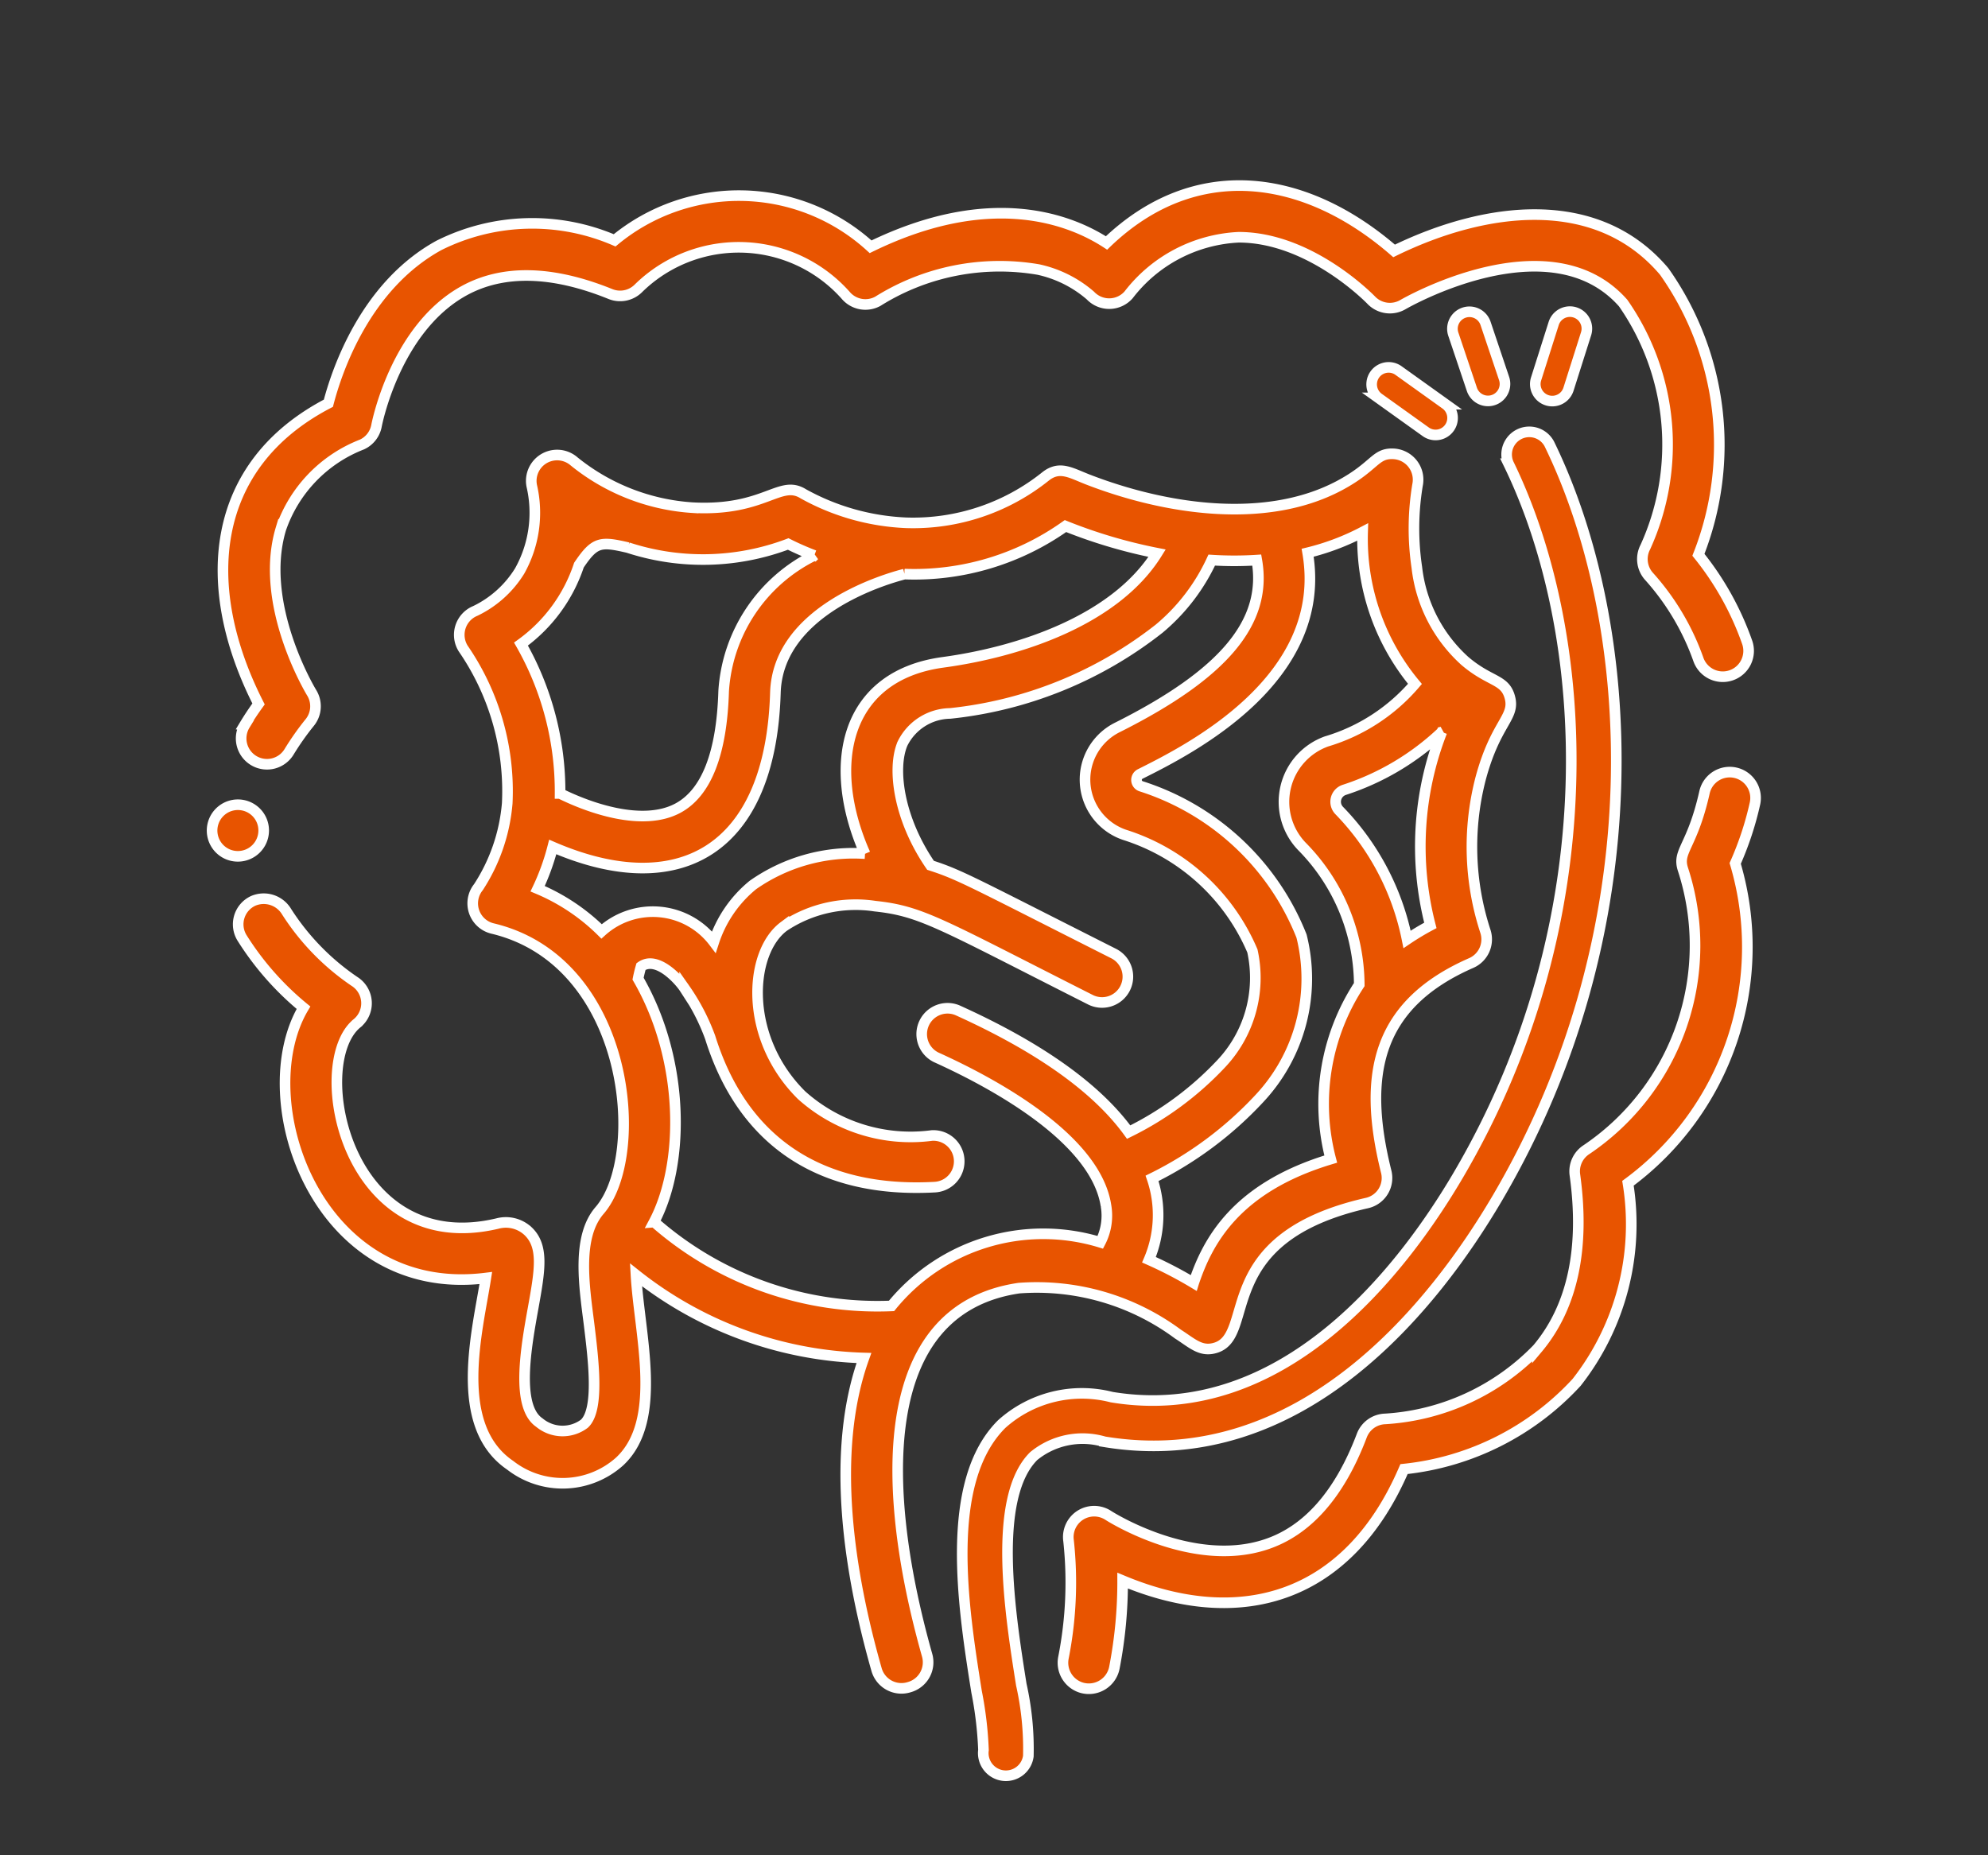 <svg xmlns="http://www.w3.org/2000/svg" width="75" height="70" viewBox="0 0 75 70">
  <rect x="0" y="0" width="75" height="70" fill="#333333" stroke="none"/>
  <g id="グループ_5019" data-name="グループ 5019" transform="translate(-231 -2951)">
    <g id="グループ_5012" data-name="グループ 5012" transform="translate(-837.777 2533.771)">
      <path id="パス_6680" data-name="パス 6680" d="M1078.586,444.579a.975.975,0,1,0,1.668,1.01,10.188,10.188,0,0,1,.776-1.1.973.973,0,0,0,.071-1.124c-.02-.033-2.02-3.323-1.16-6.183A5.237,5.237,0,0,1,1083,434a.974.974,0,0,0,.549-.709c.007-.036.7-3.658,3.3-5.091,1.47-.808,3.329-.766,5.526.124a.976.976,0,0,0,1.038-.2,5.4,5.4,0,0,1,7.83.241.975.975,0,0,0,1.216.233,8.653,8.653,0,0,1,6.054-1.2,4.43,4.43,0,0,1,1.968.982.975.975,0,0,0,1.442-.027,5.566,5.566,0,0,1,4.153-2.172c2.709,0,4.973,2.347,4.995,2.369a.975.975,0,0,0,1.2.172c.055-.033,5.536-3.2,8.309-.058a9.341,9.341,0,0,1,.837,9.206.976.976,0,0,0,.133,1.1,9.343,9.343,0,0,1,1.866,3.135.975.975,0,0,0,1.844-.637,11.123,11.123,0,0,0-1.841-3.306,11.325,11.325,0,0,0-1.258-10.643.878.878,0,0,0-.067-.087c-2.531-2.941-6.69-2.428-10.156-.736-3.377-2.933-7.514-3.51-10.849-.3-1.343-.873-4.34-2.08-8.9.144a7.359,7.359,0,0,0-9.657-.243,7.865,7.865,0,0,0-6.629.191c-2.778,1.526-3.849,4.72-4.17,5.955-4.488,2.336-4.893,6.908-2.635,11.346-.19.263-.366.527-.524.789Z" transform="translate(-0.567 0)" fill="#e85400" stroke="#fff" stroke-width="0.4"/>
      <path id="パス_6681" data-name="パス 6681" d="M1112.16,493.715a17.044,17.044,0,0,0,.311-3.286c4.516,1.889,8.544.617,10.616-4.208a10.3,10.3,0,0,0,6.51-3.27,9.671,9.671,0,0,0,1.938-7.514,11.077,11.077,0,0,0,4.046-12.068,11.949,11.949,0,0,0,.745-2.256.975.975,0,0,0-.738-1.165h0a.974.974,0,0,0-1.165.738c-.466,2.072-1.038,2.206-.815,2.9a9.29,9.29,0,0,1-3.637,10.581.975.975,0,0,0-.438.953c.384,2.781-.092,4.988-1.415,6.56a8.717,8.717,0,0,1-5.741,2.648.975.975,0,0,0-.883.629c-.838,2.213-2.06,3.6-3.633,4.112-2.781.912-5.9-1.078-5.93-1.1a.976.976,0,0,0-1.5.958,14.662,14.662,0,0,1-.191,4.4.983.983,0,0,0,.7,1.148h0A.982.982,0,0,0,1112.16,493.715Zm-7.709.725a.974.974,0,0,0,.646-1.19c-1.736-6.143-2.014-13.051,3.461-13.856a8.942,8.942,0,0,1,6,1.734c.55.351.87.693,1.435.512,1.534-.494-.148-4.135,5.7-5.458a.969.969,0,0,0,.721-1.185c-.921-3.693-.332-6.32,3.21-7.871a.975.975,0,0,0,.537-1.182,10.258,10.258,0,0,1-.18-5.794c.568-2.1,1.3-2.282,1.1-3.04-.185-.706-.746-.568-1.7-1.381a5.6,5.6,0,0,1-1.811-3.529,9.967,9.967,0,0,1,.028-3.115.976.976,0,0,0-.914-1.17c-.7-.03-.682.476-2.036,1.2-2.8,1.487-6.588.892-9.488-.23-.633-.245-1.058-.534-1.584-.128a7.991,7.991,0,0,1-5.284,1.76,8.747,8.747,0,0,1-3.868-1.093c-.886-.555-1.446.661-4.159.524a7.905,7.905,0,0,1-4.487-1.746.975.975,0,0,0-1.6.917,4.5,4.5,0,0,1-.455,3.216,4,4,0,0,1-1.673,1.507.975.975,0,0,0-.457,1.42,9.487,9.487,0,0,1,1.661,5.838,6.843,6.843,0,0,1-1.087,3.165.976.976,0,0,0,.533,1.56c5.2,1.24,5.832,8.568,4.039,10.637-.872,1.005-.58,2.852-.4,4.278.168,1.366.4,3.238-.174,3.769a1.37,1.37,0,0,1-1.7-.043c-.9-.613-.5-2.846-.233-4.324.251-1.4.417-2.323-.195-2.9a1.225,1.225,0,0,0-1.149-.286c-5.708,1.357-7.155-6.048-5.3-7.555a.976.976,0,0,0-.1-1.582,9.11,9.11,0,0,1-2.557-2.628,1.007,1.007,0,0,0-1.263-.408.975.975,0,0,0-.421,1.393,10.917,10.917,0,0,0,2.321,2.637c-2.059,3.47.507,10.992,6.878,10.2-.307,1.984-1.279,5.566.919,7.064a3.222,3.222,0,0,0,4.125-.139c1.666-1.547.749-4.77.621-7.046a14.5,14.5,0,0,0,8.6,3.138c-1.29,3.586-.547,8.165.477,11.758a.976.976,0,0,0,1.236.66Zm10.7-15.241a15.535,15.535,0,0,0-1.686-.876,4.3,4.3,0,0,0,.116-3.071,13.9,13.9,0,0,0,4.047-3.011,6.612,6.612,0,0,0,1.592-6.13,9.669,9.669,0,0,0-6.06-5.655.251.251,0,0,1-.02-.464c1.826-.914,7.128-3.568,6.311-8.344a9.129,9.129,0,0,0,2.074-.782,8.548,8.548,0,0,0,1.974,5.73,7.028,7.028,0,0,1-3.339,2.171,2.423,2.423,0,0,0-.935,3.95,7.488,7.488,0,0,1,2.173,5.224,8.215,8.215,0,0,0-1.076,6.584c-3.611,1.085-4.654,3.137-5.17,4.671ZM1102.753,463a6.605,6.605,0,0,0-4.231,1.183,4.628,4.628,0,0,0-1.474,2.151,2.884,2.884,0,0,0-4.235-.4,7.6,7.6,0,0,0-2.412-1.61,8.7,8.7,0,0,0,.57-1.575c4.685,2.023,8.218.222,8.4-5.819.093-3.115,4.153-4.293,4.871-4.477a9.854,9.854,0,0,0,6.072-1.812,19.285,19.285,0,0,0,3.457,1.023c-1.562,2.514-5.156,3.72-8.078,4.118-3.685.5-4.433,3.841-2.938,7.223Zm21.761-4.592a11.905,11.905,0,0,0-.434,7.3,9.775,9.775,0,0,0-.878.528,9.707,9.707,0,0,0-2.56-4.862.473.473,0,0,1,.176-.775,9.722,9.722,0,0,0,3.7-2.192Zm-23.674-6.66a6.133,6.133,0,0,0-3.421,5.119c-.07,2.349-.65,3.834-1.721,4.414-1.324.716-3.343,0-4.45-.551a11.243,11.243,0,0,0-1.475-5.637,5.987,5.987,0,0,0,2.186-2.979c.6-.89.815-.9,1.848-.661a9.11,9.11,0,0,0,6.047-.136,10.48,10.48,0,0,0,.985.432Zm-6.05,25.155c1.166-2.2,1.169-6.124-.6-9.184.03-.153.067-.307.112-.46.608-.425,1.443.514,1.645.828a7.965,7.965,0,0,1,.964,1.849c1.234,3.951,4.18,5.883,8.473,5.647a.975.975,0,0,0-.107-1.948,6.158,6.158,0,0,1-4.921-1.523c-2.2-2.185-1.983-5.384-.667-6.365a4.874,4.874,0,0,1,3.435-.766c1.767.188,2.433.651,8.12,3.525a.975.975,0,1,0,.88-1.74c-5.349-2.7-5.784-2.966-6.9-3.325-1.2-1.746-1.457-3.638-1.061-4.585a2.035,2.035,0,0,1,1.8-1.146,15.32,15.32,0,0,0,7.888-3.2,7.412,7.412,0,0,0,1.981-2.585,13.394,13.394,0,0,0,1.7,0c.412,2.332-1.246,4.3-5.254,6.31a2.2,2.2,0,0,0,.266,4.056,7.786,7.786,0,0,1,4.823,4.381,4.726,4.726,0,0,1-1.2,4.278,12.093,12.093,0,0,1-3.469,2.557c-1.2-1.657-3.363-3.2-6.464-4.6a.975.975,0,0,0-.8,1.777c2.293,1.037,6.027,3.106,6.409,5.6a2.174,2.174,0,0,1-.214,1.381,7.38,7.38,0,0,0-7.877,2.4,12.749,12.749,0,0,1-8.949-3.163Z" transform="translate(-1.341 -13.563)" fill="#e85400" stroke="#fff" stroke-width="0.4"/>
      <path id="パス_6682" data-name="パス 6682" d="M1078.652,479.5a.974.974,0,1,0-1.274,1.272.975.975,0,0,0,1.274-1.272Z" transform="translate(0 -31.307)" fill="#e85400" stroke="#fff" stroke-width="0.4"/>
      <path id="パス_6683" data-name="パス 6683" d="M1144.656,496.647a.835.835,0,0,1-.118-.008.855.855,0,0,1-.729-.964,14.081,14.081,0,0,0-.261-2.2c-.5-3.149-1.255-7.909.952-10.1a4.53,4.53,0,0,1,4.145-1.014c6.466,1.073,10.971-4.792,13.08-8.382,5.654-9.627,5.025-20.416,1.894-26.836a.855.855,0,0,1,1.536-.749c3.331,6.831,4.018,18.278-1.956,28.451-2.331,3.968-7.354,10.441-14.833,9.2a2.906,2.906,0,0,0-2.661.54c-1.587,1.576-.887,5.987-.469,8.622a11.087,11.087,0,0,1,.266,2.7A.855.855,0,0,1,1144.656,496.647Z" transform="translate(-37.929 -12.418)" fill="#e85400" stroke="#fff" stroke-width="0.4"/>
      <path id="パス_6684" data-name="パス 6684" d="M1194.244,438.738a.641.641,0,0,1-.611-.835l.664-2.093a.641.641,0,0,1,1.222.388l-.664,2.093A.641.641,0,0,1,1194.244,438.738Z" transform="translate(-66.905 -6.376)" fill="#e85400" stroke="#fff" stroke-width="0.4"/>
      <path id="パス_6685" data-name="パス 6685" d="M1181.55,442.82a.638.638,0,0,1-.373-.12l-1.786-1.278a.641.641,0,0,1,.746-1.042l1.786,1.278a.641.641,0,0,1-.374,1.162Z" transform="translate(-58.613 -9.18)" fill="#e85400" stroke="#fff" stroke-width="0.4"/>
      <path id="パス_6686" data-name="パス 6686" d="M1187.627,438.74a.641.641,0,0,1-.607-.436l-.7-2.081a.641.641,0,0,1,1.215-.41l.7,2.081a.641.641,0,0,1-.608.846Z" transform="translate(-62.714 -6.384)" fill="#e85400" stroke="#fff" stroke-width="0.4"/>
    </g>
    <rect id="枠" width="75" height="70" transform="translate(231 2951)" fill="none"/>
  </g>
</svg>
